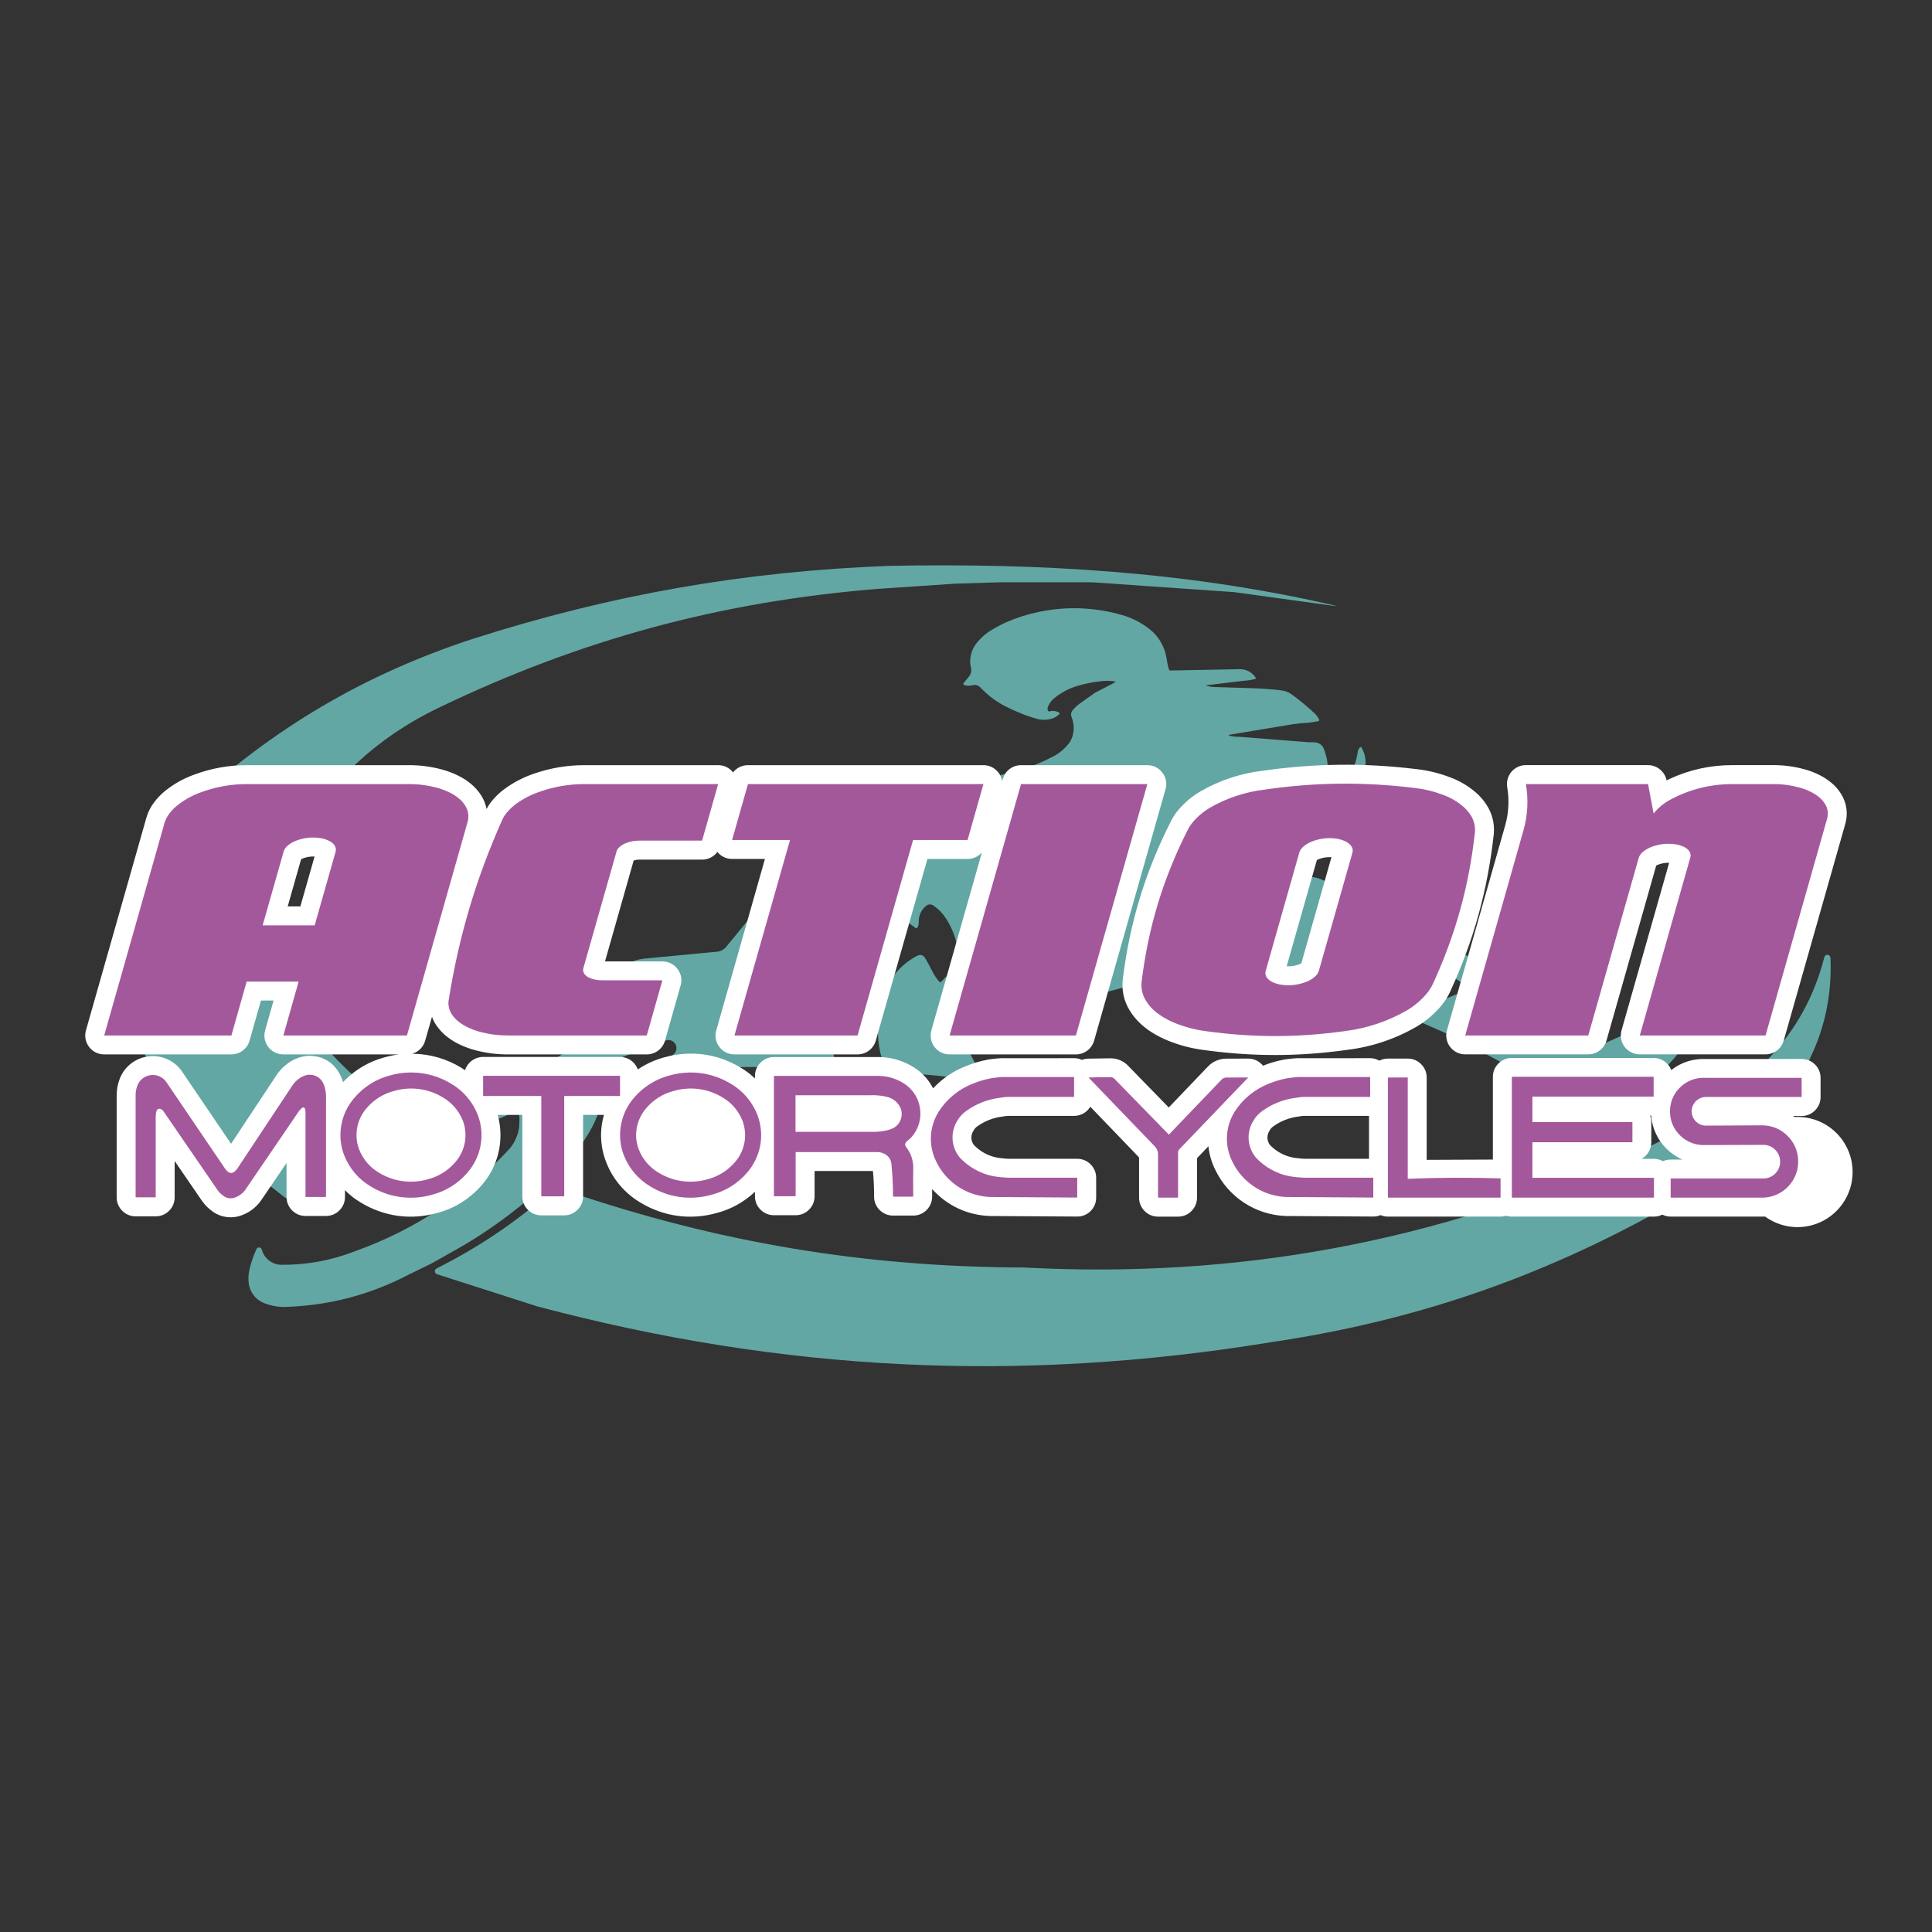 <?xml version="1.0" encoding="UTF-8"?> <svg xmlns="http://www.w3.org/2000/svg" width="1000" height="1000" viewBox="0 0 1000 1000" fill="none"><rect x="0" y="0" width="1000" height="1000" fill="#333333" stroke="none"/><path fill-rule="evenodd" clip-rule="evenodd" d="M452.178 435.541C448.98 437.373 445.395 438.422 441.714 438.602C439.218 438.758 436.905 438.789 434.373 438.695C431.762 438.617 429.149 438.774 426.565 439.162C423.468 439.604 420.671 441.255 418.788 443.754L383.739 490.611C382.369 492.453 381.835 494.605 382.177 496.857C382.369 498.232 382.712 499.477 383.21 500.753C385.173 505.743 387.962 510.368 391.459 514.434C392.45 515.601 393.513 516.53 394.831 517.313C395.329 515.943 395.676 514.626 395.832 513.168C396.143 510.2 396.704 507.471 397.549 504.608C400.89 493.075 406.047 483.208 413.538 473.833C416.469 469.409 420.172 465.549 424.469 462.435C429.662 458.561 435.801 456.155 442.243 455.468C447.254 454.889 452.33 455.422 457.112 457.03L462.668 459.374C463.414 459.707 464.241 459.818 465.049 459.696C465.857 459.574 466.613 459.223 467.228 458.684C467.892 458.111 468.348 457.334 468.525 456.474C468.701 455.615 468.588 454.721 468.203 453.932C467.653 452.854 466.807 451.954 465.765 451.338C463.9 450.215 461.958 449.224 459.954 448.371L456.053 447.593L454.71 441.066C454.295 439.057 453.429 437.168 452.178 435.541ZM460.302 292.889C537.69 291.4 613.61 295.732 689.327 313.065C690.199 313.221 690.977 313.47 691.792 313.786L638.725 306.476L568.003 301.574C566.32 301.449 564.633 301.387 562.945 301.387H517.654L494.293 302.108L453.252 304.884C372.601 311.509 300.323 331.124 227.417 366.174C187.091 385.348 157.385 417.773 141.832 459.629C136.177 476.339 141.957 508.39 161.354 533.65C175.377 551.055 190.656 564.886 209.363 577.13C193.4 587.568 193.032 587.983 192.746 588.662L241.066 570.634C241.912 570.328 242.628 569.924 243.536 569.571C241.095 569.182 238.608 569.171 236.164 569.54C231.541 570.24 227.417 571.381 223.137 573.197L216.922 576.165C216.766 576.227 216.611 576.258 216.455 576.227C216.297 576.171 216.156 576.077 216.045 575.952C215.999 575.882 215.967 575.804 215.951 575.723C215.935 575.641 215.935 575.556 215.952 575.475C215.981 575.312 216.072 575.167 216.206 575.07C221.625 571.246 227.54 568.177 233.788 565.95L264.153 557.146C267.974 556.051 271.865 555.215 275.799 554.645C277.579 554.391 279.115 553.711 280.52 552.648L295.887 542.365C297.791 541.089 299.384 539.74 300.945 538.059C301.187 537.802 301.341 537.475 301.386 537.126C300.659 535.967 299.586 535.065 298.32 534.549C297.053 534.032 295.656 533.926 294.325 534.246L270.99 539.465C270.426 539.588 269.838 539.547 269.296 539.348C268.754 539.148 268.28 538.799 267.929 538.34C267.29 537.504 266.833 536.545 266.586 535.522C265.9 532.772 265.997 529.884 266.866 527.186C268.159 522.949 270.749 519.224 274.269 516.535L280.173 512.41C282.798 510.574 285.361 509.168 288.297 507.954L294.108 505.573C296.746 504.488 299.599 504.03 302.445 504.234L316.846 503.83C318.004 503.801 319.144 503.538 320.197 503.054C321.249 502.571 322.192 501.878 322.968 501.018C325.054 498.732 327.827 497.186 330.869 496.613C332.057 496.39 333.121 496.234 334.309 496.11L371.008 492.613C372.974 492.463 374.66 491.55 375.91 490.051L412.023 445.979C412.771 445.04 413.331 444.106 413.803 443.043C413.908 442.802 413.943 442.537 413.904 442.278C413.866 442.018 413.755 441.774 413.585 441.575C410.36 442.16 407.081 442.39 403.806 442.26C402.271 442.221 400.812 441.582 399.744 440.48C397.458 438.138 395.311 435.667 393.311 433.077C392.688 432.264 392.377 431.256 392.434 430.234C392.527 428.517 393.248 426.992 394.561 425.897C396.879 423.833 399.516 422.156 402.369 420.932C404.745 419.9 406.96 419.059 409.43 418.307C414.401 416.721 419.459 415.418 424.578 414.406L435.198 412.595L471.275 408.782L490.392 406.406L516.658 401.379C526.498 399.552 536.014 396.279 544.896 391.667C547.826 390.19 550.428 388.138 552.548 385.634C554.167 383.792 555.142 381.701 555.516 379.263C555.963 376.504 555.651 373.676 554.613 371.081C554.39 370.523 554.322 369.914 554.415 369.32C554.508 368.726 554.759 368.168 555.142 367.704C556.112 366.49 557.14 365.489 558.359 364.55L566.857 358.522L575.697 353.961C576.35 353.619 576.911 353.214 577.476 352.742C575.226 352.374 572.938 352.301 570.67 352.524C566.172 352.934 562.115 353.712 557.772 354.999C553.425 356.281 549.371 358.403 545.84 361.245C544.255 362.472 543.042 364.115 542.338 365.992C542.193 366.383 542.16 366.808 542.243 367.217C542.327 367.626 542.523 368.003 542.811 368.306C544.497 367.777 546.178 367.87 547.807 368.586C547.973 368.651 548.12 368.757 548.235 368.894C548.35 369.031 548.429 369.194 548.465 369.369C547.618 370.38 546.532 371.162 545.306 371.647C542.544 372.717 539.508 372.859 536.658 372.052C533.701 371.241 530.8 370.239 527.973 369.053C525.37 368.006 522.816 366.839 520.321 365.556C515.52 363.095 511.184 359.818 507.507 355.871C506.99 355.311 506.328 354.904 505.595 354.696C504.862 354.487 504.086 354.484 503.351 354.688C502.031 355.036 500.641 355.025 499.326 354.657C499.128 354.605 498.949 354.498 498.81 354.348C498.671 354.199 498.578 354.012 498.542 353.811L501.479 350.252C502.005 349.637 502.378 348.906 502.568 348.119C502.759 347.332 502.76 346.511 502.573 345.723C502.065 343.741 502.012 341.669 502.418 339.664C502.947 336.883 504.104 334.476 505.945 332.323C508.113 329.698 510.737 327.487 513.691 325.796C518.567 322.917 523.283 320.826 528.658 319.104C545.84 313.698 562.95 313.387 580.319 318.201C585.728 319.685 590.777 322.257 595.157 325.76C597.59 327.695 599.468 329.879 600.998 332.629C602.466 335.223 603.369 337.848 603.81 340.779C604.09 342.626 604.433 344.25 604.899 346.06C605.007 346.428 605.19 346.77 605.439 347.061L641.547 346.371C643.132 346.315 644.707 346.654 646.129 347.358C647.55 348.062 648.775 349.108 649.692 350.402C649.893 350.663 650.012 350.977 650.034 351.305C647.958 351.91 645.818 352.269 643.658 352.374L624.826 354.625C624.594 354.632 624.372 354.72 624.198 354.874C625.578 355.248 626.86 355.497 628.292 355.59L646.688 356.156C652.343 356.311 657.463 356.654 663.087 357.308C665.198 357.539 667.206 358.338 668.897 359.621C672.868 362.552 676.666 365.712 680.269 369.084C681.26 370.023 682.049 371.024 682.671 372.233C682.827 372.555 682.827 372.959 682.604 373.266L677.302 374.08C674.609 374.205 672.176 374.422 669.489 374.796L636.945 380.202C636.55 380.257 636.181 380.431 635.887 380.7C637.915 381.198 639.819 381.421 641.879 381.39L677.302 384.196C678.547 384.139 679.704 384.165 680.954 384.295C682.858 384.513 684.482 385.732 685.167 387.543C686.573 391.039 687.257 394.443 687.32 398.193C687.32 398.629 687.289 399.034 687.2 399.444L662.558 402.282C654.724 403.163 646.98 404.711 639.409 406.909L635.539 408.092C630.445 409.685 625.973 411.563 621.293 414.12C617.033 416.376 613.223 419.393 610.051 423.023C609.142 424.042 608.546 425.3 608.334 426.649C608.29 426.845 608.292 427.048 608.341 427.243C608.39 427.437 608.483 427.618 608.614 427.77C613.242 428.309 617.485 428.527 622.139 428.527C623.01 428.527 623.794 428.309 624.541 427.936L634.413 421.217C638.583 418.352 643.006 415.874 647.627 413.814C649.126 413.161 650.626 412.88 652.249 412.912L672.586 415.189C674.895 415.443 677.016 415.469 679.299 415.22C680.363 415.096 681.302 414.878 682.298 414.504C684.912 413.506 687.406 412.217 689.732 410.66C694.861 407.3 698.764 402.37 700.855 396.606C701.794 394.105 702.385 391.703 702.795 389.047C702.908 388.125 703.377 387.283 704.103 386.702C704.17 386.64 704.294 386.609 704.388 386.64C704.483 386.673 704.57 386.726 704.642 386.796C705.746 388.627 706.453 390.669 706.717 392.791C706.98 394.913 706.795 397.066 706.173 399.112C705.355 402.012 704.33 404.85 703.107 407.604L697.581 416.818C695.565 419.542 693.739 422.402 692.119 425.378C691.797 425.975 691.392 426.442 690.899 426.877C689.622 427.925 688.401 429.041 687.242 430.218C683.224 434.171 679.936 438.802 677.53 443.899C677.195 444.622 676.675 445.243 676.021 445.699C675.368 446.155 674.605 446.429 673.81 446.493C671.421 446.675 669.018 446.56 666.656 446.15C665.139 445.87 663.587 445.839 662.06 446.057L657.686 446.742C654.693 447.214 651.655 447.339 648.633 447.115C646.21 446.967 643.836 446.363 641.635 445.336C639.261 444.23 636.693 443.605 634.076 443.494L610.399 441.149C609.461 441.049 608.512 441.103 607.592 441.31C606.791 441.488 606.033 441.823 605.362 442.295C604.691 442.767 604.119 443.366 603.68 444.06C604.593 444.651 605.527 445.056 606.617 445.274C609.024 445.777 611.239 446.088 613.677 446.306C615.083 446.431 616.302 446.903 617.428 447.743C618.99 448.931 620.266 450.213 621.485 451.774C621.938 452.342 622.513 452.8 623.168 453.113C623.823 453.427 624.541 453.588 625.267 453.585L633.552 454.083C637.867 454.337 642.19 454.42 646.512 454.332H671.31C672.996 454.332 674.526 454.238 676.212 454.021C678.682 453.74 680.99 454.021 683.304 454.928L706.665 464.889L736.714 480.634C741.721 483.262 746.58 486.162 751.271 489.319L769.574 501.599C781.35 509.47 792.618 518.077 803.311 527.367L819.3 542.08C820.364 543.081 821.894 543.418 823.269 542.952C824.955 542.386 826.454 541.795 828.078 541.11L840.42 535.616C843.169 534.415 846.2 534.014 849.167 534.459C849.347 534.496 849.518 534.568 849.67 534.672C850.324 533.639 850.884 532.674 851.418 531.549C851.678 531.005 852.086 530.546 852.596 530.225C853.105 529.903 853.695 529.733 854.298 529.733L877.342 528.892C877.844 528.871 878.336 529.038 878.722 529.359C878.504 530.636 878.1 531.761 877.441 532.929C876.377 534.791 875.319 536.456 874.095 538.199L867.568 546.49C864.459 550.447 860.76 553.902 856.601 556.736C852.452 559.567 848.159 562.181 843.74 564.57C840.394 566.385 837.276 567.885 833.743 569.384L823.907 573.041C818.968 574.883 814.377 576.222 809.256 577.347C808.719 577.465 808.16 577.435 807.638 577.261C807.117 577.086 806.652 576.774 806.294 576.357L800.328 569.042C797.964 566.136 795.293 563.495 792.359 561.166L784.209 554.764C781.971 552.974 779.602 551.355 777.122 549.919L753.761 537.152L736.766 529.686L730.519 527.409C729.727 527.132 729.061 526.577 728.647 525.847C730.485 524.49 732.503 523.395 734.644 522.594L757.694 513.069C758.223 512.857 758.69 512.571 759.131 512.229C759.318 512.073 759.473 511.882 759.586 511.667C759.699 511.452 759.768 511.216 759.79 510.973C755.878 507.912 752.008 505.542 747.51 503.446C745.613 502.546 743.472 502.296 741.419 502.735C740.355 502.979 739.28 503.174 738.198 503.321C731.761 504.333 725.258 504.874 718.743 504.94C684.579 503.04 650.338 502.98 616.168 504.758C576.905 509.754 542.012 521.344 507.559 540.871C505.76 541.937 504.073 543.184 502.526 544.591C502.337 544.799 502.187 545.04 502.086 545.302L507.092 554.92C507.647 556.025 507.963 557.12 508.119 558.365C508.15 558.76 508.027 559.152 507.777 559.459L485.069 556.767L461.174 554.578C460.35 554.516 459.565 554.2 458.928 553.674C458.291 553.149 457.832 552.438 457.615 551.641L456.614 548.43C455.311 544.191 454.577 539.799 454.429 535.367C454.336 533.153 454.336 530.935 454.429 528.721C454.554 525.842 454.896 523.248 455.555 520.472C456.241 517.55 457.212 514.702 458.455 511.969C461.82 504.464 467.65 498.335 474.979 494.6C475.622 494.292 476.355 494.226 477.044 494.414C477.73 494.612 478.319 495.058 478.698 495.664C480.135 498.076 481.355 500.286 482.6 502.787C483.57 504.753 484.69 506.403 486.128 508.037C486.336 508.227 486.579 508.375 486.843 508.473L506.589 488.012C507.714 486.855 508.648 485.729 509.655 484.484C510.132 483.871 510.748 483.38 511.453 483.054C512.158 482.727 512.93 482.574 513.706 482.606C515.895 482.683 518.071 482.966 520.207 483.452C523.05 484.074 525.514 485.293 527.797 487.135C528.705 487.887 529.421 488.696 530.048 489.698C528.331 492.136 526.614 494.258 524.58 496.447L498.879 524.026C497.375 525.645 496.187 527.279 495.123 529.214C494.974 529.492 494.922 529.812 494.973 530.124C495.025 530.435 495.178 530.721 495.409 530.936C495.635 531.151 495.923 531.287 496.232 531.325C496.541 531.363 496.854 531.302 497.126 531.149C498.096 530.61 498.879 529.961 499.564 529.11L557.316 465.304C558.037 464.521 558.815 463.961 559.754 463.525C562.037 462.461 564.065 461.429 566.25 460.21C572.386 456.789 577.986 452.485 582.872 447.437C584.309 445.938 585.398 444.407 586.337 442.56C586.809 441.689 587.022 440.781 587.022 439.785C584.003 438.821 580.852 438.336 577.684 438.348C576.34 438.348 575.09 438.815 574.031 439.66L540.798 477.361C538.55 479.909 536.442 482.578 534.484 485.355C534.149 485.819 533.726 486.212 533.239 486.512L527.496 482.979C525.568 481.787 523.421 480.992 521.182 480.64L516.031 480.391C515.454 480.39 514.899 480.178 514.469 479.794C514.981 478.08 515.867 476.502 517.063 475.172L550.26 438.535C550.65 438.123 550.947 437.633 551.132 437.098C551.208 436.899 551.228 436.683 551.189 436.473C551.151 436.263 551.056 436.069 550.914 435.91L539.553 435.157C538.959 435.121 538.385 434.936 537.882 434.619C537.379 434.303 536.963 433.865 536.673 433.347C536.104 432.327 535.784 431.187 535.741 430.02C535.698 428.853 535.932 427.692 536.424 426.634C537.052 425.336 538.069 424.268 539.335 423.578C540.6 422.889 542.05 422.613 543.48 422.789L570.249 425.383C576.055 425.949 581.367 426.135 587.209 425.949C587.742 425.931 588.255 425.741 588.671 425.408C589.088 425.076 589.387 424.618 589.523 424.102C589.795 423.099 589.855 422.05 589.699 421.023C589.542 419.996 589.173 419.012 588.615 418.136C587.374 416.209 585.871 414.464 584.148 412.953C583.432 412.341 582.574 411.917 581.653 411.72C580.731 411.524 579.775 411.561 578.872 411.827L559.474 416.144C556.818 416.735 554.348 417.114 551.635 417.363C546.665 417.793 542.1 417.985 537.104 417.954C530.476 417.946 523.858 417.435 517.307 416.424L503.844 414.8L492.498 414.302C489.842 414.582 487.409 414.675 484.722 414.675L473.35 416.05C472.572 416.149 471.85 416.367 471.166 416.704C471.066 416.761 470.979 416.838 470.909 416.93C470.84 417.022 470.789 417.127 470.761 417.238C470.735 417.458 470.79 417.679 470.917 417.861L498.527 421.861C501.432 422.296 504.088 422.483 507.024 422.514C508.103 422.494 509.174 422.688 510.177 423.085C511.18 423.483 512.094 424.075 512.866 424.828C514.396 426.327 515.616 427.889 516.705 429.731C520.081 435.397 522.36 441.649 523.423 448.158C523.958 451.206 523.958 454.324 523.423 457.372C523.255 458.431 522.801 459.425 522.111 460.246C520.176 462.56 518.329 464.588 516.176 466.715L502.402 482.362C500.685 484.333 499.217 486.206 497.717 488.359C497.452 488.728 497.089 489.017 496.67 489.194C496.251 489.37 495.791 489.428 495.341 489.361C494.331 484.323 492.358 479.528 489.531 475.239C487.851 472.641 485.663 470.411 483.098 468.682C482.576 468.308 481.947 468.113 481.305 468.124C480.664 468.135 480.043 468.353 479.534 468.744C478.219 469.75 477.169 471.061 476.472 472.562C475.776 474.064 475.454 475.713 475.534 477.366C475.572 478.258 475.367 479.144 474.942 479.929C474.854 480.081 474.732 480.211 474.585 480.308C474.439 480.405 474.271 480.467 474.097 480.489L470.19 477.615C467.921 475.886 465.22 474.816 462.382 474.523C460.343 474.297 458.28 474.499 456.323 475.115C451.872 476.434 447.9 479.016 444.889 482.549C442.769 484.964 440.887 487.579 439.27 490.357C436.328 495.468 434.089 500.952 432.614 506.662C427.805 531.377 430.617 555.299 440.988 578.26C442.463 581.13 444.585 583.618 447.187 585.526C449.79 587.434 452.8 588.71 455.981 589.254C459.157 589.826 462.423 589.649 465.52 588.738C468.616 587.826 471.457 586.205 473.817 584.003C477.91 578.219 478.532 577.197 479.217 576.102C479.337 575.921 479.534 575.786 479.752 575.729C479.969 575.672 480.187 575.667 480.405 575.76C480.616 575.849 480.783 576.016 480.872 576.227C480.97 576.421 480.994 576.644 480.94 576.855C478.417 584.9 473.686 592.076 467.285 597.565C462.834 600.88 457.718 603.193 452.289 604.346C446.859 605.498 441.245 605.463 435.831 604.242C431.718 603.611 427.78 602.141 424.26 599.922C420.741 597.703 417.716 594.783 415.375 591.344C412.153 587.287 409.407 582.875 407.188 578.193C403.496 570.662 400.878 562.65 399.412 554.391C399.31 553.768 398.988 553.203 398.504 552.798C398.022 552.403 397.409 552.204 396.787 552.243L379.703 552.337L399.63 567.272C400.079 567.615 400.381 568.116 400.475 568.673C400.525 568.956 400.518 569.246 400.453 569.526C400.388 569.806 400.266 570.07 400.096 570.302C399.191 571.535 398.131 572.645 396.942 573.607C394.82 575.236 392.823 576.637 390.572 578.074L383.386 581.762C379.813 583.619 376.069 585.125 372.206 586.26C368.928 587.194 365.898 587.879 362.552 588.408C361.289 588.632 359.994 588.6 358.744 588.315C357.164 588.01 355.689 587.303 354.464 586.26C319.762 561.244 319.326 560.705 318.978 560.046C342.5 549.862 344.939 548.435 348.217 545.992C349.098 545.436 349.734 544.566 349.997 543.559C350.261 542.551 350.139 541.482 349.654 540.56C349.189 539.629 348.382 538.914 347.403 538.563C346.432 538.198 345.359 538.221 344.404 538.625L320.82 547.652L311.077 561.545C311.42 569.54 310.641 573.918 308.831 578.297C307.59 581.327 306.106 584.252 304.395 587.044C302.452 590.257 300.29 593.334 297.926 596.252L294.336 600.376C287.947 607.733 280.969 614.555 273.47 620.775C267.338 625.924 260.969 630.784 254.384 635.338C248.406 639.487 242.236 643.351 235.894 646.917L223.147 654.071L211.594 659.726C190.946 670.444 169.862 675.876 146.589 676.504C143.185 676.414 139.824 675.724 136.66 674.465C134.494 673.614 132.606 672.18 131.205 670.322C129.804 668.464 128.945 666.255 128.722 663.939C128.466 661.643 128.604 659.319 129.132 657.07C129.962 653.482 131.156 649.988 132.696 646.642C132.801 646.354 132.992 646.105 133.244 645.931C133.496 645.756 133.796 645.664 134.102 645.667C134.725 645.698 135.29 646.103 135.477 646.699C136.057 648.94 137.353 650.931 139.168 652.368C140.982 653.806 143.217 654.611 145.531 654.663C158.838 654.725 170.926 652.536 183.33 647.794C214.94 636.484 241.206 619.058 263.95 594.374C266.527 591.185 268.179 587.35 268.728 583.288C269.133 576.855 268.666 576.227 267.976 575.848C267.644 575.665 267.274 575.561 266.895 575.545C266.516 575.529 266.138 575.6 265.792 575.755L216.751 597.217C215.345 597.772 214.312 598.836 213.721 600.247C209.316 609.834 201.446 616.833 191.387 620.018C189.135 620.604 186.765 620.9 184.295 620.454C183.818 620.38 183.363 620.206 182.959 619.942C182.556 619.678 182.214 619.331 181.955 618.923C181.39 618.114 181.203 617.18 181.39 616.21C182.018 613.497 183.33 611.214 185.359 609.341C186.547 608.278 187.522 607.183 188.487 605.907C188.674 605.653 188.767 605.398 187.927 603.749C187.771 603.375 187.423 601.409 187.896 599.443L190.645 589.606L150.818 619.587C150.345 619.978 149.76 620.207 149.147 620.241C148.535 620.276 147.928 620.114 147.414 619.779L106.15 587.448C81.917 565.612 67.292 537.343 63.484 504.961C61.829 471.597 74.011 440.485 97.901 417.155C141.163 376.985 188.643 349.028 244.745 330.662C316.649 307.722 384.891 295.758 460.302 292.889ZM944.297 495.327C944.417 494.968 944.656 494.661 944.974 494.456C945.292 494.251 945.67 494.161 946.046 494.201C946.803 494.32 947.395 494.948 947.452 495.731C948.515 520.504 941.766 543.434 927.463 563.667C908.402 588.372 887.381 607.987 861.457 625.294C796.484 661.692 731.23 683.933 657.583 694.765C527.672 715.973 405.196 709.976 278.004 676.151L226.276 659.565C225.964 659.488 225.684 659.317 225.473 659.076C225.262 658.835 225.129 658.535 225.093 658.216C225.045 657.9 225.093 657.576 225.232 657.287C225.371 656.998 225.594 656.758 225.871 656.598C247.8 645.542 266.508 632.988 284.966 616.807C286.03 615.925 287.249 615.52 288.593 615.52C290.341 615.551 291.96 615.894 293.589 616.552C371.962 643.203 447.27 655.783 530.043 656.069C640.805 661.905 743.069 642.917 844.337 597.653C871.698 586.089 894.405 570.297 914.773 548.643C929.393 533.312 939.078 515.845 944.297 495.327Z" fill="#62A7A3"></path><path fill-rule="evenodd" clip-rule="evenodd" d="M162.812 443.352L162.408 443.321C160.498 443.282 158.599 443.613 156.815 444.296C156.478 444.408 156.153 444.554 155.845 444.732L148.914 469.156H155.471L162.812 443.352ZM689.161 443.663H688.627C686.649 443.596 684.678 443.915 682.822 444.602C682.396 444.756 681.987 444.954 681.603 445.193L665.987 500.107L666.236 500.138C668.457 500.232 670.485 499.884 672.55 499.075C672.923 498.919 673.235 498.758 673.577 498.577L689.161 443.663ZM581.175 506.696C584.802 477.431 592.765 451.346 606.077 425.049C607.203 422.792 608.484 420.893 610.103 418.989C613.389 415.173 617.297 411.94 621.662 409.428C631.354 403.91 642.042 400.364 653.111 398.995C680.451 395.094 705.778 394.782 733.171 398.092C739.199 398.777 744.641 400.09 750.322 402.248C755.41 404.078 760.106 406.854 764.163 410.429C766.192 412.24 767.815 414.113 769.315 416.395C772.344 420.987 773.657 426.112 773.19 431.606C770 460.783 762.788 486.894 750.477 513.534C749.263 516.096 747.889 518.255 746.099 520.434C742.466 524.809 738.102 528.521 733.202 531.406C722.127 537.815 709.865 541.906 697.161 543.432C671.704 546.959 648.12 546.959 622.694 543.432C616.374 542.593 610.189 540.941 604.293 538.519C601.563 537.397 598.931 536.052 596.422 534.498C594.005 533.015 591.761 531.264 589.735 529.279C587.75 527.36 586.028 525.186 584.615 522.815C581.68 517.985 580.468 512.303 581.175 506.696ZM862.64 403.903L864.207 403.151C874.458 398.387 885.638 395.954 896.942 396.028H917.372C922.952 395.967 928.513 396.683 933.896 398.155C936.552 398.871 938.892 399.747 941.33 400.935C943.701 402.087 945.74 403.368 947.794 405.06C949.859 406.746 951.483 408.587 952.889 410.834C955.887 415.617 956.666 421.204 955.073 426.61L923.245 538.622C922.662 540.667 921.43 542.467 919.734 543.75C918.038 545.033 915.971 545.73 913.845 545.735H848.747C847.231 545.742 845.735 545.396 844.376 544.724C843.017 544.053 841.833 543.075 840.918 541.867C840.002 540.659 839.381 539.255 839.102 537.765C838.822 536.275 838.894 534.741 839.31 533.284L863.952 446.568H863.615C861.805 446.568 860.15 446.848 858.427 447.476C858.011 447.612 857.613 447.8 857.245 448.036L831.507 538.622C830.922 540.673 829.684 542.476 827.981 543.76C826.278 545.043 824.203 545.737 822.07 545.735H758.384C755.292 545.735 752.449 544.334 750.576 541.865C749.653 540.661 749.025 539.258 748.743 537.768C748.461 536.277 748.533 534.742 748.952 533.284L779.037 427.394C780.908 420.906 781.281 414.078 780.126 407.425C779.893 406.024 779.967 404.588 780.345 403.218C780.724 401.848 781.396 400.577 782.316 399.493C783.234 398.401 784.381 397.524 785.675 396.924C786.97 396.325 788.38 396.017 789.807 396.022H853.032C855.292 396.045 857.476 396.839 859.223 398.272C860.97 399.705 862.176 401.691 862.64 403.903ZM928.023 577.604L928.832 578.159C933.394 577.91 937.949 578.76 942.114 580.638C946.278 582.516 949.931 585.367 952.764 588.951C955.596 592.536 957.527 596.748 958.392 601.234C959.257 605.719 959.032 610.347 957.735 614.728C956.439 619.109 954.109 623.114 950.941 626.406C947.774 629.698 943.862 632.182 939.535 633.647C935.208 635.112 930.592 635.516 926.076 634.824C921.56 634.133 917.276 632.367 913.585 629.675L913.051 629.706H864.736C863.205 629.706 861.805 629.364 860.425 628.705L860.305 628.736C858.956 629.395 857.587 629.712 856.088 629.712H782.528C781.496 629.712 780.552 629.561 779.592 629.276L779.312 629.338C778.458 629.584 777.575 629.709 776.687 629.712H718.369C717.06 629.716 715.764 629.451 714.562 628.933L714.37 629.027C713.187 629.494 712.035 629.686 710.754 629.686L665.463 629.4C657.791 629.118 650.341 626.742 643.922 622.531C637.502 618.321 632.355 612.435 629.039 605.51C627.126 601.694 625.918 597.564 625.475 593.318L619.571 599.482V619.912C619.571 622.568 618.57 624.97 616.697 626.843C615.793 627.762 614.714 628.49 613.523 628.985C612.333 629.479 611.055 629.73 609.766 629.722H599.39C598.101 629.732 596.822 629.483 595.631 628.988C594.44 628.493 593.362 627.764 592.459 626.843C591.539 625.939 590.811 624.86 590.316 623.669C589.822 622.479 589.571 621.201 589.58 619.912V599.077L564.341 572.831L564.309 572.873C563.443 574.317 562.216 575.51 560.749 576.336C559.282 577.162 557.625 577.592 555.941 577.583H521.898C521.12 577.583 520.43 577.646 519.678 577.796C519.432 577.862 519.18 577.906 518.926 577.926C514.149 578.487 509.598 580.271 505.712 583.103C504.97 583.638 504.361 584.335 503.933 585.142C503.185 586.213 502.784 587.488 502.784 588.795C502.784 590.101 503.185 591.376 503.933 592.447L504.306 592.883C508.176 596.815 513.358 599.184 518.863 599.539C520.83 599.793 522.64 599.855 524.643 599.793H557.565C560.216 599.793 562.628 600.784 564.496 602.672C566.369 604.535 567.37 606.937 567.37 609.603V619.875C567.37 622.532 566.374 624.959 564.496 626.837C563.583 627.759 562.493 628.487 561.291 628.977C560.089 629.466 558.8 629.707 557.503 629.686L512.207 629.4C500.628 628.933 490.257 624.062 482.475 615.466V619.273C482.506 621.93 481.505 624.368 479.632 626.277C478.724 627.202 477.639 627.935 476.443 628.433C475.246 628.931 473.961 629.184 472.665 629.177H462.232C459.576 629.177 457.174 628.176 455.296 626.308C454.381 625.408 453.655 624.334 453.162 623.149C452.668 621.964 452.416 620.692 452.422 619.408C452.422 614.817 452.266 610.651 451.83 606.096H421.626V619.185C421.626 621.842 420.625 624.243 418.752 626.116C417.848 627.036 416.768 627.765 415.576 628.259C414.385 628.754 413.106 629.004 411.816 628.996H400.574C397.918 628.996 395.516 627.994 393.638 626.116C392.719 625.212 391.991 624.133 391.497 622.942C391.004 621.752 390.754 620.474 390.764 619.185V616.846L390.266 617.312C384.804 622.352 378.184 625.968 370.992 627.839C357.405 631.647 343.569 629.743 331.512 622.469C323.433 617.715 317.192 610.375 313.801 601.635C310.682 593.809 310.264 585.166 312.613 577.075H301.807V619.248C301.807 621.904 300.805 624.316 298.932 626.179C298.034 627.098 296.959 627.826 295.773 628.321C294.586 628.816 293.313 629.066 292.027 629.058H280.157C277.506 629.058 275.099 628.057 273.226 626.179C272.307 625.275 271.579 624.196 271.085 623.005C270.591 621.815 270.342 620.537 270.352 619.248V577.075H257.58L257.798 577.796C259.411 584.024 259.466 590.553 257.958 596.807C256.45 603.061 253.424 608.848 249.149 613.655C242.929 620.685 235.308 625.437 226.25 627.839C212.694 631.647 198.827 629.743 186.801 622.469C183.785 620.688 181.014 618.522 178.557 616.026V619.564C178.557 622.22 177.556 624.622 175.683 626.495C174.778 627.414 173.698 628.143 172.507 628.637C171.315 629.132 170.037 629.382 168.747 629.374H158.127C155.471 629.374 153.069 628.373 151.191 626.495C150.272 625.591 149.545 624.512 149.051 623.321C148.557 622.131 148.308 620.853 148.317 619.564V601.946L135.233 621.188C132.807 624.728 129.349 627.435 125.33 628.939C122.741 629.955 119.935 630.291 117.179 629.914C114.781 629.612 112.489 628.744 110.492 627.382C108.173 625.823 106.16 623.852 104.552 621.567L90.405 600.945V619.761C90.405 622.386 89.403 624.819 87.531 626.692C86.625 627.611 85.545 628.34 84.354 628.834C83.163 629.329 81.884 629.58 80.594 629.571H70.192C67.536 629.571 65.134 628.57 63.256 626.692C62.342 625.786 61.617 624.706 61.124 623.516C60.631 622.325 60.381 621.049 60.387 619.761V567.062C60.387 564.033 60.885 561.257 61.949 558.409C63.136 555.304 65.147 552.581 67.766 550.533C70.385 548.485 73.512 547.191 76.812 546.788C80.105 546.365 83.451 546.848 86.49 548.186C89.528 549.523 92.145 551.664 94.057 554.378L119.607 592.021L143.005 556.671C144.904 553.771 147.408 551.317 150.346 549.475C152.834 547.912 155.639 546.921 158.558 546.575C158.776 546.544 158.989 546.513 159.243 546.513C161.339 546.409 163.274 546.632 165.339 547.193C169.161 548.281 172.471 550.693 174.677 553.999C175.989 555.934 176.892 557.869 177.551 560.131L178.646 559.006C184.346 553.331 191.446 549.266 199.226 547.224C201.624 546.558 204.067 546.067 206.536 545.756H146.662C143.539 545.756 140.696 544.355 138.823 541.885C137.906 540.679 137.284 539.274 137.008 537.784C136.731 536.294 136.807 534.76 137.231 533.305L141.604 517.871H135.072L129.174 538.643C128.591 540.689 127.358 542.49 125.661 543.773C123.964 545.057 121.896 545.753 119.768 545.756H53.923C50.8 545.756 47.988 544.355 46.115 541.885C45.194 540.681 44.567 539.278 44.285 537.788C44.003 536.298 44.074 534.762 44.492 533.305L75.821 423.067C76.662 420.291 77.85 417.915 79.567 415.576C81.198 413.331 83.109 411.304 85.253 409.542C89.814 405.842 94.967 402.94 100.495 400.956C109.384 397.633 118.807 395.97 128.297 396.048H211.195C217.218 395.99 223.221 396.769 229.031 398.362C231.756 399.108 234.403 400.112 236.937 401.361C239.463 402.58 241.622 403.955 243.775 405.734C245.887 407.469 247.702 409.537 249.149 411.856C250.488 414.019 251.365 416.229 251.837 418.73L251.992 418.444C252.988 416.665 254.083 415.135 255.427 413.604C257.206 411.57 259.048 409.921 261.237 408.297C265.748 405.002 270.726 402.4 276.007 400.577C284.496 397.58 293.432 396.049 302.434 396.048H371.714C373.202 396.036 374.672 396.369 376.01 397.019C377.349 397.67 378.518 398.621 379.428 399.799L379.552 399.643C380.468 398.514 381.625 397.605 382.939 396.983C384.252 396.361 385.689 396.041 387.142 396.048H509.022C511.398 396.048 513.582 396.863 515.398 398.424C517.214 399.981 518.329 402.009 518.708 404.359L519.05 403.171C519.638 401.122 520.876 399.32 522.577 398.035C524.278 396.751 526.35 396.053 528.482 396.048H593.86C595.377 396.04 596.874 396.389 598.231 397.068C599.587 397.747 600.765 398.736 601.667 399.955C602.594 401.159 603.221 402.565 603.498 404.059C603.775 405.552 603.693 407.09 603.26 408.546L566.312 538.648C565.727 540.698 564.489 542.501 562.787 543.784C561.086 545.068 559.012 545.762 556.88 545.761H491.502C488.41 545.761 485.567 544.36 483.695 541.891C482.774 540.686 482.147 539.283 481.866 537.793C481.584 536.303 481.654 534.768 482.071 533.31L508.249 441.157L508.187 441.256C507.264 442.312 506.125 443.157 504.847 443.734C503.568 444.31 502.181 444.605 500.778 444.597H480.037L453.299 538.648C452.714 540.698 451.477 542.502 449.775 543.785C448.073 545.069 445.999 545.762 443.867 545.761H380.149C377.057 545.761 374.214 544.36 372.341 541.891C371.417 540.688 370.791 539.283 370.514 537.792C370.237 536.3 370.317 534.764 370.749 533.31L395.926 444.597H378.93C377.465 444.605 376.018 444.281 374.698 443.647C373.377 443.013 372.218 442.087 371.309 440.939L371.216 441.069C370.303 442.275 369.123 443.253 367.768 443.926C366.413 444.598 364.92 444.947 363.408 444.944H330.983C329.965 444.93 328.951 445.087 327.985 445.411L313.147 497.638H342.853C345.976 497.638 348.819 499.044 350.692 501.55C352.57 504.014 353.162 507.132 352.285 510.099L344.197 538.653C343.609 540.701 342.37 542.502 340.669 543.785C338.968 545.068 336.896 545.763 334.765 545.766H263.359C257.628 545.824 251.915 545.123 246.369 543.681C243.741 543.02 241.18 542.12 238.716 540.993C236.344 539.955 234.1 538.646 232.029 537.092C229.946 535.574 228.105 533.749 226.566 531.681C225.288 530.054 224.284 528.23 223.594 526.28L220.066 538.653C219.623 540.265 218.768 541.734 217.585 542.915C216.403 544.097 214.934 544.95 213.322 545.393L214.416 545.434C222.995 545.669 231.362 548.146 238.685 552.619C239.401 553.055 240.029 553.46 240.683 553.927L240.745 553.776C241.398 551.823 242.648 550.125 244.318 548.92C245.987 547.714 247.993 547.063 250.052 547.058H320.898C324.799 547.058 328.337 549.366 329.894 552.957L329.925 553.06C330.018 553.242 330.049 553.366 330.112 553.527L331.424 552.687C335.306 550.261 339.526 548.427 343.948 547.245C357.504 543.473 371.371 545.341 383.428 552.625C386.073 554.214 388.535 556.089 390.769 558.217V556.93C390.769 554.274 391.77 551.872 393.643 549.999C394.548 549.08 395.628 548.352 396.819 547.857C398.011 547.363 399.289 547.112 400.579 547.12H454.736C460.642 547.14 466.441 548.69 471.57 551.618C476.471 554.277 480.447 558.362 482.973 563.332L483.44 562.834C487.989 558.088 493.508 554.379 499.621 551.96C503.418 550.361 507.377 549.179 511.429 548.433C511.647 548.391 511.865 548.36 512.083 548.329L515.398 547.924C517.078 547.747 518.767 547.676 520.456 547.712L520.892 547.743L555.941 547.712C557.378 547.712 558.655 547.986 559.967 548.583H560.035C561.031 548.21 561.975 548.028 563.028 547.955L575.085 547.774C576.827 547.805 578.543 548.199 580.125 548.93C581.706 549.66 583.119 550.712 584.272 552.018L604.951 573.226L625.407 551.836C627.844 549.395 631.137 548.003 634.585 547.955L646.055 547.924C649.085 547.924 651.829 549.242 653.733 551.613L654.766 551.208C657.974 549.984 661.287 549.055 664.664 548.433C664.882 548.391 665.069 548.36 665.323 548.329L668.633 547.924C670.35 547.743 671.943 547.68 673.66 547.712L674.101 547.743L709.182 547.712C710.894 547.712 712.46 548.147 713.96 548.988L714.178 548.894C715.521 548.236 716.865 547.919 718.364 547.919H728.636C731.298 547.919 733.7 548.92 735.573 550.798C737.445 552.676 738.452 555.073 738.452 557.729V600.338L772.713 600.187V557.356C772.713 554.731 773.709 552.329 775.587 550.456C777.465 548.583 779.867 547.587 782.523 547.587H855.922C859.953 547.587 863.605 550.077 865.042 553.859L865.296 553.678C870.302 549.801 876.528 547.84 882.852 548.147H883.475L932.516 548.116C935.172 548.116 937.574 549.117 939.452 550.985C941.32 552.858 942.326 555.27 942.326 557.927V567.825C942.326 570.481 941.325 572.894 939.452 574.756C938.547 575.675 937.467 576.404 936.276 576.898C935.084 577.393 933.806 577.643 932.516 577.635H928.023V577.604ZM870.826 600.187L870.105 599.845C865.776 597.809 862.064 594.661 859.349 590.721C856.634 586.782 855.013 582.193 854.651 577.423H854.116L854.147 577.516C854.552 578.569 854.708 579.633 854.708 580.79V591.228C854.708 594.844 852.804 598.096 849.644 599.819H856.077C857.763 599.819 859.294 600.223 860.793 601.033L860.824 601.002C862.106 600.436 863.356 600.192 864.731 600.192H870.826V600.187ZM708.595 599.783V577.573H675.139C674.366 577.573 673.67 577.635 672.923 577.786C672.675 577.851 672.422 577.895 672.166 577.916C667.388 578.472 662.836 580.255 658.952 583.093C658.205 583.621 657.595 584.32 657.173 585.132C656.425 586.203 656.024 587.478 656.024 588.784C656.024 590.09 656.425 591.365 657.173 592.436L657.546 592.872C661.416 596.804 666.598 599.174 672.104 599.528C674.07 599.783 675.886 599.845 677.883 599.783H708.595Z" fill="white"></path><path fill-rule="evenodd" clip-rule="evenodd" d="M135.949 478.958H162.875L173.681 440.942C173.85 440.402 173.898 439.832 173.823 439.272C173.748 438.712 173.55 438.175 173.245 437.699C172.925 437.162 172.512 436.686 172.026 436.293C171.463 435.834 170.844 435.447 170.184 435.141C168.574 434.365 166.838 433.878 165.059 433.704C161.134 433.202 157.147 433.674 153.448 435.079C151.86 435.644 150.38 436.477 149.075 437.543C148.535 437.972 148.062 438.477 147.669 439.043C147.3 439.506 147.023 440.036 146.854 440.604L135.949 478.958ZM53.923 535.968L85.191 425.824C85.699 424.221 86.469 422.714 87.468 421.362C88.656 419.739 89.907 418.395 91.468 417.119C95.171 414.116 99.354 411.76 103.841 410.151C111.649 407.227 119.929 405.765 128.266 405.84H211.195C216.342 405.789 221.471 406.451 226.437 407.806C228.657 408.434 230.592 409.15 232.657 410.151C234.468 411.028 235.998 412.024 237.529 413.274C238.872 414.369 239.905 415.557 240.807 417.03C241.61 418.281 242.132 419.69 242.337 421.162C242.542 422.633 242.426 424.132 241.995 425.554L210.634 535.979H146.662L154.564 508.083H127.669L119.768 535.979H53.923V535.968ZM334.765 535.968H263.359C258.301 536 253.71 535.429 248.802 534.184C246.724 533.639 244.697 532.917 242.742 532.026C241.014 531.272 239.379 530.319 237.871 529.188C236.542 528.222 235.364 527.065 234.374 525.753C233.493 524.636 232.848 523.351 232.477 521.977C232.106 520.603 232.017 519.168 232.216 517.759C237.529 484.546 246.306 455.001 259.987 424.262C260.734 422.701 261.611 421.388 262.768 420.076C264.08 418.608 265.419 417.363 267.011 416.174C270.742 413.459 274.861 411.322 279.229 409.835C286.689 407.182 294.548 405.829 302.466 405.835H371.714L363.403 435.105H331.009C328.639 435.105 326.449 435.479 324.234 436.319C322.99 436.754 321.835 437.412 320.826 438.259C320.4 438.591 320.032 438.991 319.736 439.442C319.465 439.809 319.263 440.222 319.139 440.661L301.962 501.069C301.824 501.527 301.783 502.009 301.842 502.483C301.901 502.957 302.058 503.414 302.305 503.824C302.585 504.291 302.932 504.696 303.337 505.038C303.835 505.443 304.333 505.759 304.93 506.039C306.336 506.688 307.71 507.061 309.272 507.253C310.144 507.347 310.958 507.404 311.83 507.404H342.848L334.765 535.968ZM380.149 535.968L408.916 434.763H378.93L387.148 405.84H509.027L500.815 434.763H472.608L443.872 535.968H380.149ZM491.502 535.968L528.487 405.84H593.865L556.88 535.968H491.502ZM655.145 502.449C654.968 503.005 654.916 503.593 654.992 504.172C655.068 504.75 655.271 505.304 655.586 505.796C655.954 506.351 656.364 506.828 656.893 507.233C657.521 507.731 658.148 508.104 658.828 508.421C660.618 509.199 662.304 509.635 664.239 509.827C668.267 510.256 672.34 509.697 676.104 508.198C677.728 507.58 679.133 506.761 680.451 505.645C681.006 505.168 681.442 504.701 681.857 504.115C682.22 503.627 682.484 503.074 682.635 502.486L700.036 441.3C700.176 440.763 700.204 440.202 700.118 439.654C700.031 439.106 699.832 438.581 699.532 438.114C699.203 437.576 698.781 437.101 698.287 436.708C697.734 436.241 697.126 435.842 696.477 435.52C694.893 434.782 693.207 434.287 691.475 434.052C687.428 433.51 683.308 433.971 679.481 435.396C677.795 436.018 676.332 436.833 674.89 437.953C674.338 438.413 673.845 438.94 673.422 439.52C673.038 440.017 672.743 440.577 672.55 441.175L655.145 502.449ZM590.929 507.876C594.394 479.794 602.015 454.747 614.793 429.476C615.566 427.977 616.443 426.664 617.543 425.383C620.097 422.405 623.137 419.881 626.533 417.918C635.104 413.032 644.566 409.908 654.361 408.73C680.851 404.886 705.431 404.605 731.983 407.822C737.233 408.419 741.949 409.539 746.882 411.391C750.944 412.891 754.41 414.919 757.689 417.762C759.032 418.981 760.096 420.231 761.097 421.731C762.877 424.444 763.686 427.443 763.432 430.695C760.34 458.71 753.409 483.762 741.606 509.375C740.786 511.101 739.754 512.718 738.535 514.19C735.634 517.667 732.162 520.625 728.268 522.936C718.33 528.678 707.332 532.345 695.937 533.717C671.393 537.12 648.618 537.12 624.064 533.717C618.555 532.98 613.161 531.554 608.007 529.473C605.786 528.557 603.645 527.459 601.605 526.189C599.786 525.053 598.089 523.732 596.542 522.246C595.181 520.924 594.003 519.425 593.04 517.79C591.221 514.825 590.476 511.325 590.929 507.876ZM758.384 535.968L788.463 430.073C790.732 422.198 791.192 413.912 789.807 405.835H853.032L855.906 421.077C858.148 418.299 860.894 415.969 863.999 414.208C874.37 408.553 885.14 405.835 896.953 405.835H917.383C922.104 405.785 926.811 406.384 931.369 407.614C933.408 408.18 935.183 408.834 937.092 409.773C938.741 410.551 940.153 411.459 941.553 412.616C942.772 413.612 943.748 414.706 944.588 416.05C946.082 418.39 946.456 421.17 945.683 423.858L913.85 535.968H848.752L874.899 443.852C875.057 443.354 875.104 442.829 875.039 442.311C874.974 441.793 874.797 441.296 874.52 440.853C874.234 440.341 873.854 439.887 873.4 439.515C872.883 439.076 872.317 438.698 871.714 438.389C870.245 437.654 868.66 437.178 867.029 436.983C863.03 436.409 858.951 436.839 855.159 438.233C853.442 438.856 851.943 439.67 850.537 440.791C849.966 441.239 849.462 441.765 849.037 442.353C848.664 442.865 848.379 443.437 848.197 444.044L822.081 535.974H758.384V535.968ZM176.213 587.5C176.218 580.286 178.875 573.325 183.678 567.941C188.431 562.446 194.735 558.517 201.763 556.673C207.082 555.144 212.661 554.738 218.145 555.479C223.629 556.22 228.9 558.093 233.622 560.979C239.847 564.643 244.656 570.298 247.271 577.031L247.365 577.223C249.242 582.247 249.714 587.688 248.729 592.961C247.745 598.234 245.341 603.138 241.777 607.146C237.036 612.63 230.74 616.542 223.723 618.363C218.407 619.906 212.826 620.322 207.339 619.584C201.852 618.847 196.58 616.971 191.859 614.077C185.63 610.41 180.812 604.758 178.179 598.026C176.855 594.676 176.187 591.102 176.213 587.5ZM184.524 587.531C184.513 582.325 186.425 577.298 189.893 573.415C193.597 569.126 198.525 566.074 204.015 564.668C208.236 563.442 212.666 563.112 217.022 563.698C221.378 564.284 225.564 565.774 229.311 568.071C233.981 570.818 237.598 575.047 239.588 580.086C240.943 583.707 241.283 587.628 240.573 591.428C239.863 595.227 238.128 598.761 235.557 601.647C231.864 605.946 226.934 609 221.441 610.394C217.218 611.609 212.788 611.933 208.433 611.347C204.078 610.762 199.892 609.278 196.139 606.991C191.48 604.235 187.874 600.003 185.893 594.965C184.972 592.596 184.507 590.073 184.524 587.531ZM563.433 557.732C567.37 557.55 570.966 557.519 574.898 557.55C575.313 557.562 575.721 557.663 576.093 557.846C576.466 558.03 576.794 558.291 577.056 558.614L605.014 587.277L632.505 558.582C633.146 558.054 633.946 557.754 634.777 557.732L646.092 557.701L610.513 594.773C610.056 595.245 609.789 595.87 609.766 596.527V619.893H599.39V597.336C599.392 596.673 599.265 596.016 599.017 595.401C598.652 594.505 598.1 593.696 597.398 593.03L563.433 557.732ZM159.746 556.263C160.716 556.243 161.65 556.326 162.589 556.616C164.244 557.083 165.619 558.074 166.589 559.485C167.461 560.803 168.021 562.11 168.306 563.641C168.711 565.607 168.867 567.449 168.742 569.446V619.551H158.122V575.562C158.122 574.976 158.029 574.416 157.842 573.85C157.796 573.712 157.717 573.586 157.614 573.482C157.51 573.379 157.384 573.301 157.246 573.254C157.106 573.204 156.956 573.19 156.809 573.212C156.662 573.235 156.523 573.294 156.405 573.384C155.537 574.105 154.787 574.96 154.185 575.915L127.135 615.603C125.838 617.505 123.984 618.96 121.828 619.769C120.746 620.196 119.571 620.335 118.419 620.173C117.546 620.054 116.712 619.73 115.986 619.229C114.659 618.352 113.503 617.239 112.578 615.945L84.656 575.251C84.248 574.606 83.613 574.136 82.877 573.933C82.5 573.834 82.099 573.877 81.751 574.053C81.411 574.248 81.154 574.562 81.03 574.935C80.744 575.898 80.598 576.897 80.594 577.902V619.727H70.193V567.028C70.162 565.277 70.471 563.537 71.1 561.903C71.644 560.453 72.575 559.181 73.792 558.223C75.008 557.266 76.464 556.66 78 556.471C79.53 556.273 81.085 556.493 82.499 557.109C83.914 557.725 85.134 558.713 86.031 559.968L116.391 604.734C116.858 605.414 117.392 606.01 118.015 606.55C118.86 607.261 120.069 607.328 120.982 606.7C121.89 606.073 122.575 605.32 123.14 604.392L151.186 562.069C152.343 560.284 153.749 558.878 155.56 557.752C156.877 556.948 158.221 556.455 159.746 556.263ZM250.052 556.829H320.898C320.898 556.86 320.929 556.891 320.929 556.922V567.267H292.038V619.239H280.168V567.267H250.057V556.829H250.052ZM411.759 566.919V585.845H452.022C454.554 585.845 456.863 585.56 459.301 585.004C460.079 584.813 460.738 584.621 461.454 584.314C463.706 583.443 465.392 581.721 466.201 579.469C466.617 578.371 466.788 577.195 466.702 576.024C466.616 574.852 466.275 573.714 465.703 572.688C465.062 571.534 464.2 570.517 463.166 569.696C462.131 568.875 460.945 568.266 459.675 567.905C458.572 567.576 457.444 567.338 456.303 567.194C454.15 566.909 452.147 566.811 449.963 566.909H411.759V566.919ZM400.579 556.891H454.679C458.924 556.893 463.094 558.015 466.767 560.144C469.043 561.367 471.034 563.06 472.606 565.111C474.178 567.162 475.297 569.524 475.887 572.04C477.106 577.228 476.167 582.416 473.168 586.815C472.198 588.264 470.983 589.533 469.578 590.566C469.185 590.87 468.873 591.268 468.67 591.723C468.531 592.008 468.475 592.326 468.508 592.642C468.541 592.958 468.662 593.257 468.857 593.507C471.264 596.506 472.546 599.94 472.701 603.78C472.613 608.977 472.603 614.176 472.67 619.374H462.237C462.222 613.697 461.94 608.024 461.392 602.374C461.263 601.196 460.818 600.075 460.103 599.13C459.389 598.184 458.433 597.45 457.335 597.004C456.202 596.513 454.974 596.277 453.74 596.314H411.821V619.182H400.579V556.891ZM513.245 558.043L516.56 557.638C517.904 557.477 519.118 557.415 520.461 557.477H555.947V567.76H521.904C520.467 567.76 519.159 567.91 517.748 568.196C511.336 568.939 505.224 571.327 500.005 575.127C498.203 576.424 496.693 578.083 495.57 579.998C493.713 582.913 492.833 586.344 493.057 589.792C493.282 593.241 494.6 596.529 496.82 599.178C502.343 605.076 509.878 608.688 517.935 609.299C520.28 609.554 522.428 609.642 524.772 609.585H557.57V619.857L512.462 619.572C506.592 619.33 500.899 617.497 495.992 614.268C491.084 611.039 487.148 606.537 484.603 601.243C482.596 597.236 481.644 592.784 481.835 588.307C482.027 583.831 483.356 579.476 485.697 575.656C489.846 569.022 496.006 563.889 503.279 561.005C506.487 559.669 509.828 558.676 513.245 558.043ZM718.37 557.701H728.642V610.145C745.17 609.486 760.158 609.424 776.687 609.922V619.893H718.37V557.701ZM782.528 557.327H855.927V567.599H793.179V580.782H844.939V591.22H793.179V609.621H856.088V619.893H782.528V557.327ZM932.521 557.893V567.791H883.195C881.231 567.749 879.332 568.488 877.913 569.845C877.204 570.514 876.635 571.317 876.238 572.208C875.842 573.098 875.627 574.059 875.605 575.033C875.573 577.031 876.3 578.872 877.664 580.341C879.039 581.778 880.855 582.592 882.852 582.618L912.024 582.468C916.994 582.468 921.523 584.309 925.082 587.775C928.602 591.154 930.636 595.793 930.737 600.672C930.892 605.543 929.121 610.28 925.808 613.854C922.518 617.466 917.935 619.632 913.056 619.883H864.741V609.974H913.248C915.593 609.823 917.658 608.796 919.214 607.048C920.771 605.3 921.528 603.115 921.372 600.765C921.319 599.629 921.037 598.515 920.543 597.49C920.049 596.465 919.354 595.55 918.498 594.799C917.656 594.033 916.669 593.443 915.595 593.064C914.522 592.684 913.383 592.523 912.247 592.589L882.043 592.683C879.7 592.724 877.373 592.288 875.204 591.402C873.035 590.515 871.069 589.196 869.426 587.526C867.766 585.874 866.463 583.899 865.597 581.724C864.73 579.548 864.319 577.218 864.388 574.878C864.417 572.53 864.931 570.213 865.899 568.074C866.867 565.935 868.267 564.019 870.012 562.447C871.73 560.853 873.756 559.627 875.964 558.843C878.173 558.059 880.519 557.733 882.857 557.887H932.521V557.893ZM320.96 587.5C320.967 580.292 323.61 573.336 328.389 567.941C333.15 562.453 339.454 558.526 346.48 556.673C357.442 553.612 368.622 555.112 378.339 560.979C384.571 564.642 389.39 570.296 392.019 577.031L392.081 577.223C393.97 582.243 394.451 587.685 393.472 592.959C392.492 598.232 390.09 603.139 386.525 607.146C381.769 612.63 375.461 616.541 368.435 618.363C363.119 619.905 357.539 620.321 352.053 619.583C346.567 618.845 341.296 616.97 336.576 614.077C330.362 610.401 325.557 604.75 322.927 598.026C321.602 594.676 320.935 591.102 320.96 587.5ZM329.235 587.531C329.255 582.324 331.177 577.303 334.641 573.415C338.331 569.113 343.262 566.058 348.757 564.668C352.979 563.442 357.41 563.112 361.767 563.698C366.124 564.284 370.311 565.773 374.059 568.071C378.726 570.812 382.335 575.044 384.305 580.086C385.665 583.704 386.011 587.624 385.306 591.424C384.601 595.223 382.872 598.758 380.305 601.647C376.606 605.94 371.679 608.993 366.189 610.394C361.965 611.61 357.536 611.935 353.181 611.349C348.825 610.763 344.639 609.279 340.887 606.991C336.219 604.245 332.608 600.01 330.636 594.965C329.704 592.598 329.229 590.075 329.235 587.531ZM666.485 558.043L669.795 557.638C671.113 557.477 672.358 557.415 673.671 557.477H709.192V567.76H675.144C673.712 567.76 672.394 567.91 670.988 568.196C664.576 568.932 658.464 571.32 653.251 575.127C651.404 576.476 649.967 578.037 648.815 579.998C646.957 582.912 646.076 586.343 646.3 589.793C646.525 593.242 647.844 596.53 650.066 599.178C655.587 605.078 663.123 608.69 671.18 609.299C673.515 609.554 675.642 609.642 678.013 609.585H710.811V619.857L665.707 619.572C659.838 619.331 654.144 617.498 649.236 614.27C644.329 611.041 640.392 606.538 637.848 601.243C635.836 597.239 634.877 592.789 635.062 588.312C635.247 583.835 636.57 579.479 638.906 575.656C643.078 569.028 649.247 563.898 656.525 561.005C659.731 559.669 663.07 558.676 666.485 558.043Z" fill="#A4589C"></path></svg> 
